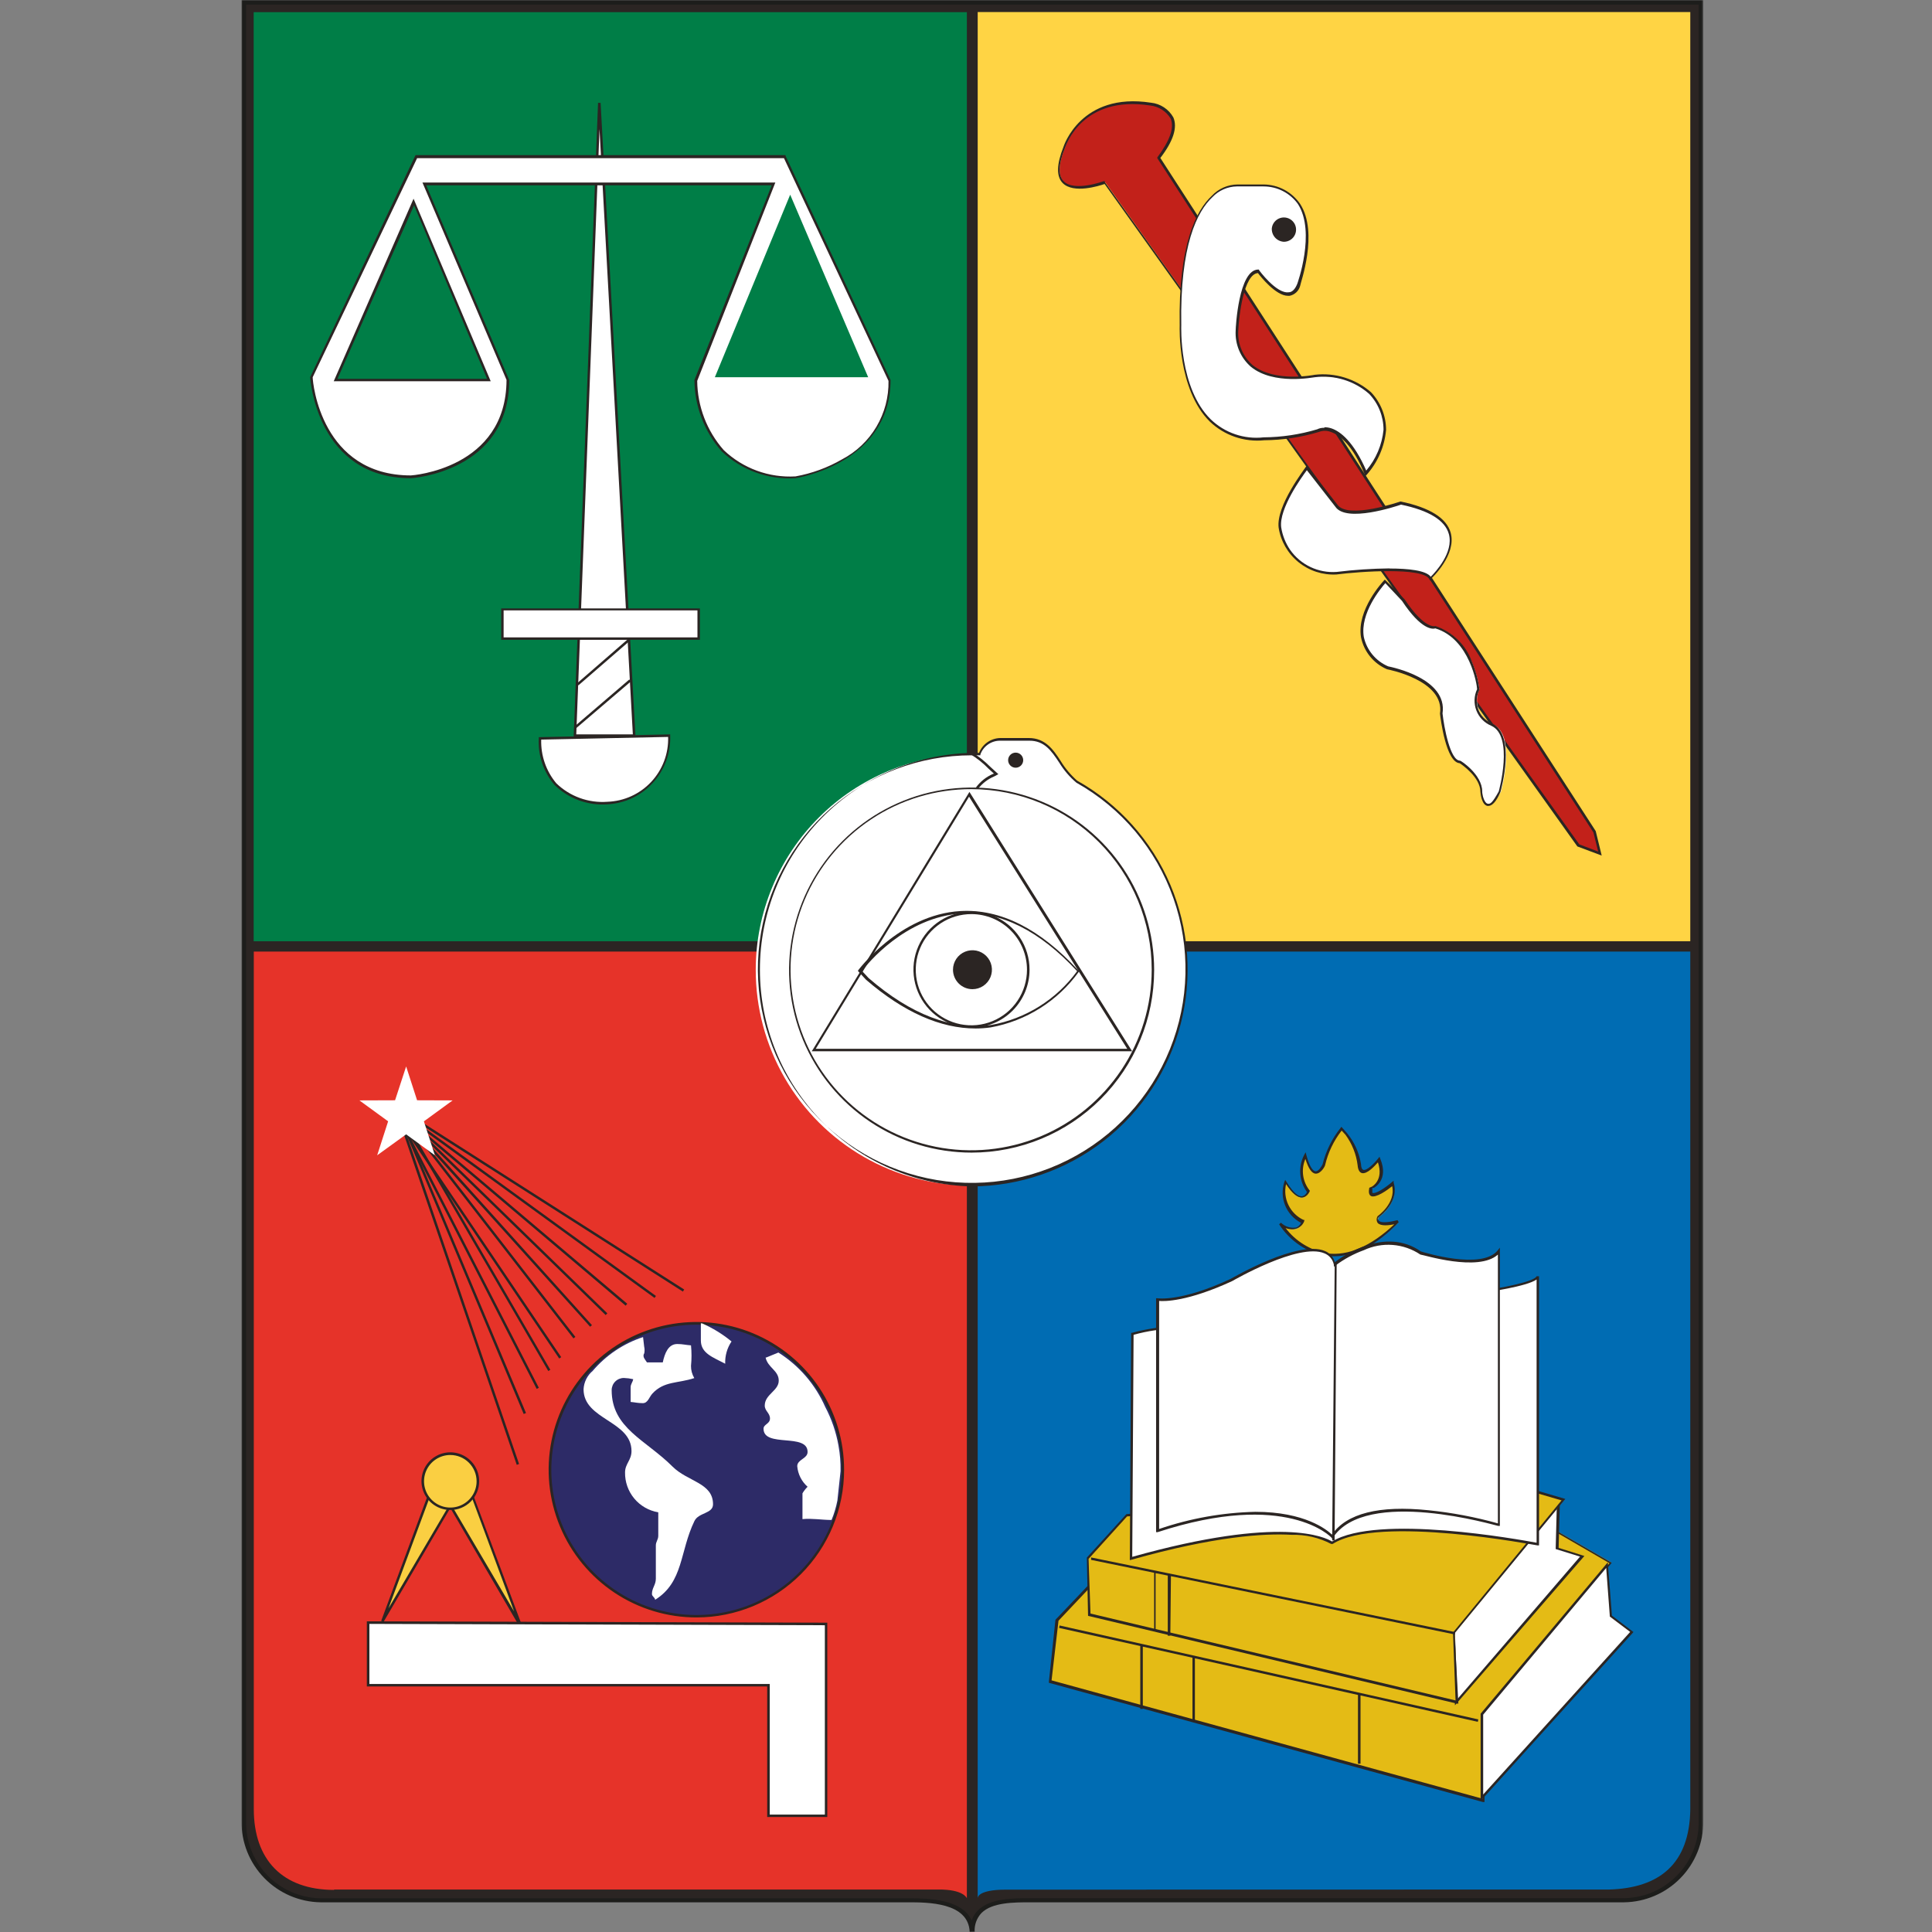 <svg width="960" height="960" viewBox="0 0 960 960" fill="none" xmlns="http://www.w3.org/2000/svg">
<rect x="0" y="0" width="960" height="960" fill="#808080" stroke="none"/>
<mask id="mask0_128_746" style="mask-type:luminance" maskUnits="userSpaceOnUse" x="120" y="0" width="727" height="960">
<path d="M846.365 0H120V960H846.365V0Z" fill="white"/>
</mask>
<g mask="url(#mask0_128_746)">
<path d="M845.217 1.149V904.917C845.28 909.999 844.342 915.044 842.457 919.763C840.57 924.482 837.774 928.783 834.225 932.422C830.676 936.06 826.446 938.964 821.775 940.968C817.104 942.971 812.085 944.034 807.003 944.097H513.93C502.924 944.097 482.911 942.888 482.971 959.94C482.367 943.432 458.786 944.097 450.14 944.097H159.303C154.224 944.034 149.207 942.97 144.54 940.966C139.872 938.962 135.646 936.059 132.102 932.418C128.558 928.779 125.767 924.477 123.888 919.758C122.008 915.039 121.078 909.996 121.15 904.917V1.149H845.217Z" fill="#2B2523"/>
<path d="M481.824 960C481.28 945.186 460.782 945.246 451.107 945.246H159.305C148.752 945.087 138.692 940.755 131.327 933.197C123.961 925.638 119.889 915.47 120.002 904.917V0H846.366V904.917C846.479 915.48 842.399 925.658 835.02 933.218C827.642 940.778 817.566 945.103 807.003 945.246H511.875C503.894 945.246 492.95 945.246 487.689 950.568C486.516 951.816 485.61 953.292 485.028 954.905C484.446 956.516 484.199 958.228 484.304 959.94L481.824 960ZM452.559 943.251C461.327 943.251 478.136 943.735 482.792 954.256C483.449 952.368 484.524 950.652 485.936 949.238C491.982 943.191 503.531 943.191 511.875 943.191H807.003C816.957 943.047 826.448 938.964 833.396 931.834C840.344 924.705 844.182 915.112 844.068 905.158V2.298H122.3V904.917C122.196 909.869 123.072 914.79 124.878 919.402C126.685 924.013 129.385 928.221 132.825 931.785C136.264 935.347 140.375 938.195 144.919 940.163C149.464 942.131 154.353 943.18 159.305 943.251H452.559Z" fill="#1D1D1B"/>
<path d="M480.431 6.046V467.696H126.046V6.046H480.371H480.431Z" fill="#007E47"/>
<path d="M485.812 5.986V467.696H839.894V5.986H485.812Z" fill="#FFD444"/>
<path d="M166.015 939.08C140.378 939.08 126.108 924.084 126.108 898.93V472.834H480.432V943.251C480.432 943.251 478.92 938.717 465.981 938.898H166.015V939.08Z" fill="#E63329"/>
<path d="M799.563 938.898C824.596 938.172 839.592 926.139 839.894 898.93V472.834H485.812V943.251C485.812 941.437 488.895 938.958 499.657 938.958L799.563 938.898Z" fill="#006CB3"/>
<path d="M297.767 50.911L285.674 365.571H315.12L297.767 50.911Z" fill="white"/>
<path d="M315.786 366.175H285.069V365.509L297.162 51.093H298.433L315.786 366.175ZM286.34 364.905H314.456L297.888 64.093L286.34 364.905Z" fill="#2B2523"/>
<path d="M249.635 302.626H347.165V317.319H249.635V302.626Z" fill="white"/>
<path d="M347.771 317.924H249.031V302.323H347.771V317.924ZM250.24 316.714H346.56V303.291H250.24V316.714Z" fill="#2B2523"/>
<path d="M268.319 366.9C268.319 366.9 265.659 399.068 301.756 399.068C310.263 398.676 318.268 394.932 324.024 388.656C329.779 382.379 332.817 374.079 332.472 365.571L268.319 366.9Z" fill="white"/>
<path d="M301.758 399.672C296.947 400.014 292.12 399.329 287.595 397.661C283.071 395.993 278.953 393.381 275.515 389.999C270.033 383.57 267.239 375.276 267.716 366.84V366.296L333.018 364.905V365.571C333.331 374.222 330.226 382.647 324.378 389.03C318.528 395.411 310.402 399.234 301.758 399.672ZM268.925 367.505C268.68 375.416 271.348 383.141 276.423 389.213C279.757 392.447 283.738 394.937 288.105 396.521C292.473 398.105 297.124 398.747 301.758 398.403C310.039 398.135 317.875 394.589 323.544 388.547C329.212 382.503 332.251 374.457 331.99 366.176L268.925 367.505Z" fill="#2B2523"/>
<path d="M286.098 362.003L285.312 361.097L312.702 337.635L313.488 338.603L286.098 362.003ZM287.427 340.538L286.641 339.632L312.036 317.561L312.824 318.528L287.427 340.538Z" fill="#2B2523"/>
<path fill-rule="evenodd" clip-rule="evenodd" d="M389.976 77.697H206.828L154.768 187.442C154.768 187.442 157.368 236.961 204.168 236.961C204.168 236.961 252.54 234.302 252.54 188.591L210.698 91.06H384.595L345.837 188.832C345.837 188.832 344.507 237.204 395.297 237.204C395.297 237.204 442.097 230.492 442.097 188.832L389.976 77.697ZM242.926 188.832H166.74L205.498 100.432L242.926 188.832ZM355.209 187.442L392.637 96.744L431.394 187.442H355.209Z" fill="white"/>
<path d="M243.831 189.436H165.831L205.496 98.739L243.831 189.436ZM167.706 188.227H242.017L205.738 102.004L167.706 188.227Z" fill="#2B2523"/>
<path d="M204.227 237.627C157.367 237.627 154.162 188.046 154.102 187.502V187.442L206.464 77.093H390.337V77.456L442.52 188.832C442.52 230.372 395.658 237.567 395.175 237.627C388.473 238.03 381.759 237.048 375.453 234.738C369.148 232.428 363.388 228.842 358.533 224.204C349.95 214.407 345.166 201.857 345.049 188.832L383.445 92.088H211.785L253.022 188.832C253.022 234.422 204.65 237.627 204.227 237.627ZM346.44 189.255C346.558 201.934 351.238 214.146 359.622 223.659C364.356 228.163 369.966 231.647 376.102 233.894C382.239 236.141 388.771 237.102 395.295 236.719C403.425 235.248 411.238 232.384 418.393 228.255C425.488 224.545 431.41 218.929 435.49 212.04C439.57 205.15 441.648 197.26 441.49 189.255L389.551 78.604H207.25L155.371 187.442C155.371 190.404 159.785 236.236 204.166 236.236C204.59 236.236 251.571 233.031 251.692 188.77L209.911 90.697H385.258L346.44 189.255Z" fill="#2B2523"/>
<path d="M339.306 641.774L196.912 550.956L197.577 549.927L339.972 640.746L339.306 641.774Z" fill="#2B2523"/>
<path d="M256.772 727.875L196.67 551.924L197.879 551.561L257.921 727.452L256.772 727.875Z" fill="#2B2523"/>
<path d="M198.256 551.223L197.545 552.202L325.234 644.94L325.945 643.962L198.256 551.223Z" fill="#2B2523"/>
<path d="M310.887 648.788L197.516 552.83L198.302 551.924L311.673 647.82L310.887 648.788Z" fill="#2B2523"/>
<path d="M197.663 551.255L196.82 552.12L300.949 653.452L301.792 652.587L197.663 551.255Z" fill="#2B2523"/>
<path d="M293.232 659.249L196.791 552.165L197.758 551.318L294.14 658.462L293.232 659.249Z" fill="#2B2523"/>
<path d="M198.428 551.402L197.472 552.143L284.948 665.037L285.903 664.296L198.428 551.402Z" fill="#2B2523"/>
<path d="M197.066 553.117L196.062 553.795L277.869 675.043L278.873 674.367L197.066 553.117Z" fill="#2B2523"/>
<path d="M272.431 681.256L197.395 552.043L198.423 551.439L273.46 680.652L272.431 681.256Z" fill="#2B2523"/>
<path d="M197.175 552.03L196.099 552.582L266.674 690.143L267.75 689.591L197.175 552.03Z" fill="#2B2523"/>
<path d="M260.217 702.601L196.729 551.319L197.817 550.834L261.365 702.117L260.217 702.601Z" fill="#2B2523"/>
<path d="M273.582 730.354C273.582 716.004 277.838 701.976 285.81 690.043C293.783 678.111 305.115 668.811 318.372 663.319C331.631 657.828 346.22 656.391 360.294 659.191C374.37 661.99 387.299 668.901 397.446 679.048C407.594 689.196 414.504 702.124 417.303 716.199C420.102 730.273 418.665 744.862 413.174 758.121C407.682 771.379 398.382 782.712 386.451 790.684C374.519 798.657 360.491 802.912 346.14 802.912C326.897 802.912 308.441 795.268 294.833 781.66C281.226 768.054 273.582 749.598 273.582 730.354Z" fill="#2D2B67"/>
<path d="M346.2 803.698C331.673 803.734 317.46 799.458 305.364 791.412C293.267 783.364 283.83 771.91 278.249 758.496C272.667 745.083 271.191 730.315 274.008 716.062C276.825 701.809 283.808 688.715 294.072 678.432C304.337 668.151 317.421 661.146 331.67 658.306C345.917 655.465 360.687 656.917 374.109 662.478C387.533 668.037 399.003 677.455 407.069 689.538C415.136 701.62 419.436 715.827 419.424 730.354C419.424 749.785 411.713 768.423 397.985 782.173C384.255 795.925 365.631 803.667 346.2 803.698ZM346.2 658.22C331.929 658.196 317.97 662.406 306.092 670.318C294.213 678.229 284.949 689.487 279.471 702.666C273.993 715.845 272.547 730.353 275.316 744.352C278.087 758.353 284.946 771.217 295.031 781.318C305.114 791.418 317.966 798.301 331.962 801.094C345.959 803.887 360.468 802.465 373.656 797.01C386.844 791.553 398.117 782.308 406.049 770.443C413.981 758.578 418.214 744.627 418.214 730.354C418.199 711.249 410.61 692.929 397.112 679.408C383.613 665.887 365.306 658.268 346.2 658.22Z" fill="#2B2523"/>
<path d="M319.956 672.67C319.292 674.424 320.441 675.331 321.468 676.963H329.328C330.296 672.489 332.049 667.834 336.524 667.834C339.245 667.834 340.635 668.317 343.356 668.499C343.689 671.896 343.689 675.319 343.356 678.717C343.334 680.845 343.898 682.938 344.99 684.763C336.827 687.484 329.994 686.155 324.189 692.443C322.557 694.197 321.951 697.219 319.412 697.219C316.872 697.219 315.543 696.796 313.365 696.615V689.299C313.365 687.727 314.333 686.941 314.636 685.308C313.107 684.958 311.547 684.756 309.98 684.703C308.376 684.703 306.839 685.341 305.705 686.475C304.571 687.609 303.933 689.146 303.933 690.75C303.933 709.675 320.864 715.419 334.166 728.722C341.724 736.279 354.3 736.764 354.3 747.466C354.3 752.242 347.105 751.456 345.05 755.811C337.673 771.048 339.729 786.042 325.52 794.931C325.52 793.782 323.948 793.299 323.948 792.028C323.948 789.006 325.883 787.554 325.883 784.47V767.902C325.883 766.029 327.092 765.061 327.092 763.126V751.456C322.421 750.675 318.186 748.243 315.156 744.604C312.128 740.965 310.505 736.359 310.584 731.625C310.584 727.332 313.79 725.578 313.79 721.042C313.79 705.867 289.967 705.564 289.967 690.327C290.054 688.575 290.502 686.86 291.282 685.288C292.062 683.718 293.159 682.324 294.501 681.196C301.139 673.396 309.801 667.579 319.533 664.387L320.078 669.103C320.355 670.276 320.355 671.497 320.078 672.67H319.956Z" fill="white"/>
<path d="M348.255 657.555C348.255 660.94 348.255 662.694 348.255 666.081C348.255 672.489 354.301 674.424 360.348 677.629C360.198 673.701 361.299 669.826 363.493 666.564C359.035 662.895 354.091 659.863 348.799 657.555H348.255Z" fill="white"/>
<path d="M380.423 674.546C381.512 679.625 386.952 680.955 386.952 686.034C386.952 691.113 380 692.807 380 698.429C380 701.09 382.599 702.117 382.599 704.838C382.599 707.559 379.395 707.681 379.395 709.917C379.395 719.532 401.283 711.852 401.283 721.465C401.283 724.852 396.144 725.154 396.144 728.541C396.477 732.482 398.318 736.142 401.283 738.759C400.302 739.736 399.449 740.834 398.744 742.025V754.842C403.52 754.359 408.357 755.267 413.195 755.267C414.485 752.147 415.457 748.907 416.097 745.592L417.669 731.019C417.75 726.764 417.405 722.51 416.642 718.322C415.452 711.611 413.229 705.123 410.051 699.095C405.153 687.969 397.049 678.558 386.771 672.066L380.724 674.546H380.423Z" fill="white"/>
<path d="M215.233 737.49L190.02 805.633L223.759 747.768L215.233 737.49Z" fill="#FACF42"/>
<path d="M190.564 805.935L189.415 805.392L215.052 736.28L224.485 747.708V748.071L190.564 805.935ZM215.476 738.699L193.043 799.164L223.276 747.768L215.476 738.699Z" fill="#2B2523"/>
<path d="M232.949 739L258.223 807.084L224.484 749.28L232.949 739Z" fill="#FACF42"/>
<path d="M257.677 807.447L223.696 749.22L233.189 737.672L233.552 738.639L259.068 806.903L257.677 807.447ZM225.208 749.34L255.44 800.675L233.008 740.211L225.208 749.34Z" fill="#2B2523"/>
<path d="M182.944 806.238V837.378H381.813V902.256H410.473V806.964L182.944 806.238Z" fill="white"/>
<path d="M411.076 902.861H381.207V837.983H182.278V805.634H182.943L411.076 806.298V902.861ZM382.477 901.652H409.867V807.569L183.548 806.903V836.772H382.477V901.652Z" fill="#2B2523"/>
<path d="M216.078 574.053L201.809 563.654L187.418 574.053L192.86 557.184L178.59 546.783L196.306 546.723L201.809 529.914L207.25 546.723L224.906 546.783L210.636 557.184L216.078 574.053Z" fill="white"/>
<path d="M210.092 736.038C210.092 733.322 210.898 730.665 212.409 728.406C213.92 726.149 216.067 724.389 218.579 723.353C221.09 722.315 223.853 722.046 226.517 722.582C229.181 723.116 231.627 724.43 233.544 726.354C235.461 728.28 236.763 730.731 237.286 733.398C237.809 736.064 237.528 738.827 236.48 741.333C235.432 743.84 233.664 745.979 231.399 747.48C229.133 748.982 226.474 749.775 223.757 749.763C220.132 749.763 216.657 748.325 214.094 745.761C211.531 743.199 210.092 739.724 210.092 736.098V736.038Z" fill="#FACF42"/>
<path d="M223.759 750.307C220.922 750.307 218.149 749.466 215.791 747.888C213.433 746.311 211.597 744.07 210.514 741.447C209.431 738.825 209.151 735.942 209.709 733.159C210.266 730.378 211.637 727.825 213.647 725.823C215.658 723.822 218.217 722.461 221 721.915C223.784 721.369 226.667 721.662 229.285 722.755C231.902 723.85 234.136 725.695 235.703 728.061C237.271 730.425 238.101 733.201 238.089 736.038C238.089 737.917 237.718 739.777 236.997 741.513C236.276 743.248 235.219 744.823 233.888 746.149C232.557 747.475 230.976 748.525 229.238 749.239C227.5 749.953 225.638 750.316 223.759 750.307ZM223.759 722.977C221.176 722.977 218.65 723.744 216.503 725.179C214.355 726.613 212.681 728.653 211.692 731.04C210.704 733.426 210.445 736.053 210.949 738.586C211.453 741.12 212.697 743.446 214.524 745.273C216.35 747.1 218.677 748.344 221.211 748.848C223.744 749.352 226.37 749.092 228.757 748.104C231.143 747.115 233.183 745.441 234.618 743.295C236.053 741.147 236.819 738.621 236.819 736.038C236.819 732.574 235.443 729.252 232.994 726.804C230.545 724.354 227.223 722.977 223.759 722.977Z" fill="#2B2523"/>
<path d="M774.654 761.373L800.534 776.369L737.045 851.103V894.578L521.85 835.503L525.056 804.848L549.665 778.968L774.654 761.373Z" fill="#E4BB15"/>
<path d="M737.648 895.423H736.862L521.184 836.167V835.624L524.45 804.847L549.24 778.786L774.351 761.191L800.834 776.55L800.411 777.094L737.648 851.344V895.423ZM522.515 834.958L736.742 893.791V850.861L799.746 776.731L774.713 762.219L550.146 779.754L525.962 805.33L522.515 834.958Z" fill="#2B2523"/>
<path d="M786.384 773.165L774.048 769.233L774.652 746.559L722.23 810.834L723.499 845.783L786.384 773.165Z" fill="white"/>
<path d="M722.955 847.354L721.563 810.591L775.136 744.927L774.471 769.113L787.289 773.163L786.684 773.829L722.955 847.354ZM722.955 811.076L724.164 844.27L785.112 773.466L773.019 769.717V769.233L773.564 748.372L722.955 811.076Z" fill="#2B2523"/>
<path d="M798.597 777.637L736.318 851.767V893.307L810.931 810.832L800.532 802.912L798.597 777.637Z" fill="white"/>
<path d="M735.714 894.879V851.526L798.9 776.309L800.955 802.791L811.657 810.954L811.234 811.439L735.714 894.879ZM736.984 852.011V891.675L810.025 810.894L799.927 803.276L798.114 779.09L736.984 852.011Z" fill="#2B2523"/>
<path d="M676.035 876.376H674.764V842.214L593.742 824.014V855.577H592.533V823.713L567.862 818.209V849.168H566.593V817.908L526.263 808.899L526.506 807.688L734.565 854.368L734.323 855.577L676.035 842.457V876.376Z" fill="#2B2523"/>
<path d="M666.661 560.448C662.448 565.789 659.437 571.977 657.834 578.587C657.834 578.587 652.815 589.894 648.582 574.053C647.059 576.904 646.398 580.135 646.677 583.356C646.956 586.576 648.163 589.645 650.154 592.192C650.154 592.192 647.01 601.02 638.727 587.596C637.494 591.366 637.68 595.455 639.249 599.095C640.819 602.737 643.665 605.679 647.251 607.369C647.251 607.369 645.075 614.565 636.126 608.034C636.126 608.034 657.712 644.313 694.899 607.369C694.899 607.369 682.14 610.997 685.102 604.769C685.102 604.769 695.262 597.756 692.238 588.262C692.238 588.262 679.237 599.509 681.172 590.317L682.14 589.895C682.14 589.895 689.335 586.387 685.102 576.169C685.102 576.169 676.155 587.718 675.489 578.709C674.704 573.055 672.43 567.714 668.898 563.23L666.661 560.63V560.448Z" fill="#E4BB15"/>
<path d="M662.854 624.239C661.645 624.239 660.436 624.239 659.226 624.239C654.409 623.342 649.827 621.467 645.762 618.732C641.695 615.998 638.232 612.459 635.584 608.337L636.492 607.551C637.471 608.504 638.658 609.216 639.958 609.636C641.259 610.056 642.637 610.17 643.989 609.969C644.542 609.767 645.048 609.453 645.474 609.048C645.9 608.642 646.239 608.153 646.468 607.611C642.906 605.771 640.115 602.721 638.597 599.009C637.079 595.296 636.933 591.165 638.184 587.355L638.608 586.268L639.273 587.295C643.083 593.342 645.319 594.551 647.013 594.429C647.557 594.3 648.061 594.039 648.483 593.67C648.904 593.303 649.23 592.836 649.431 592.314C647.503 589.674 646.353 586.55 646.107 583.292C645.861 580.032 646.532 576.77 648.041 573.872L648.766 572.541L649.129 573.993C651.003 580.826 652.756 581.913 653.724 582.035C655.236 582.035 656.687 579.555 657.171 578.588C658.818 571.97 661.869 565.784 666.12 560.448L666.543 559.905L669.324 563.049C672.978 567.474 675.38 572.799 676.278 578.468C676.278 579.677 676.641 581.067 677.427 581.309C679.18 581.793 682.867 578.105 684.802 575.625L685.468 574.779L685.831 575.747C690.306 586.388 682.687 590.198 682.626 590.258H681.901C681.901 591.588 681.901 592.434 681.901 592.676C683.352 593.583 688.552 590.076 691.756 587.295L692.482 586.691V587.597C695.385 596.789 686.436 603.741 685.227 604.649C684.016 605.555 684.802 606.221 685.227 606.584C686.374 607.974 691.273 607.128 694.417 606.281L695.022 607.308C684.138 618.677 673.194 624.239 662.854 624.239ZM638.668 610.029C643.716 616.757 651.129 621.315 659.407 622.788C669.928 624.179 681.175 619.281 692.845 608.337C690.184 608.882 686.013 609.365 684.561 607.671C684.231 607.169 684.055 606.581 684.055 605.979C684.055 605.378 684.231 604.788 684.561 604.286C684.561 604.286 693.691 597.876 691.756 589.412C689.458 591.285 683.655 595.458 681.235 594.309C680.208 593.705 679.966 592.374 680.389 590.198L681.658 589.653C681.658 589.653 687.705 586.509 684.682 577.56C683.049 579.435 679.241 583.607 676.641 582.881C675.492 582.518 674.766 581.189 674.585 578.951C673.899 573.477 671.817 568.272 668.538 563.835L666.663 561.779C662.704 566.835 659.898 572.696 658.44 578.951C658.44 579.374 656.445 583.184 653.845 583.184C651.85 583.184 650.157 580.644 648.645 575.867C647.526 578.459 647.143 581.307 647.538 584.102C647.932 586.898 649.09 589.529 650.883 591.71C650.883 591.71 649.794 594.732 647.254 594.974C644.715 595.215 642.115 593.039 639.031 588.383C638.232 591.888 638.653 595.56 640.227 598.793C641.799 602.025 644.427 604.625 647.678 606.161H648.1V606.644C647.841 607.464 647.395 608.214 646.797 608.832C646.2 609.452 645.465 609.924 644.655 610.211C643.664 610.625 642.595 610.823 641.521 610.793C640.447 610.761 639.391 610.5 638.427 610.029H638.668Z" fill="#2B2523"/>
<path d="M560.124 753.028L540.714 774.433L541.378 802.308L724.104 845.782L722.833 811.498L777.192 745.29L746.173 736.098L560.124 753.028Z" fill="#E4BB15"/>
<path d="M724.647 846.507H723.861L540.653 802.913L540.048 773.949L559.698 752.364L745.871 735.434L777.795 744.806L777.191 745.532L722.772 811.559L724.647 846.507ZM541.862 801.764L723.257 844.935L721.986 811.196L775.922 745.532L745.689 736.704L560.001 753.513L540.894 774.615L541.862 801.764Z" fill="#2B2523"/>
<path d="M562.723 662.756C569.896 660.759 577.29 659.662 584.733 659.49L735.895 641.955C735.895 641.955 762.922 638.266 764.374 634.276V767.298C764.374 767.298 685.407 751.819 662.067 766.633C662.067 766.633 642.658 751.698 562.24 774.374L562.905 662.694L562.723 662.756Z" fill="white"/>
<path d="M561.395 775.22V774.434L562.059 662.271H562.482C569.738 660.276 577.211 659.18 584.733 659.006L735.593 641.472C745.872 640.08 762.561 636.816 763.529 634.155H764.738V767.904H764.012C763.226 767.904 685.044 752.606 662.189 767.178H661.826H661.464C655.404 764.024 648.641 762.464 641.813 762.644C628.208 761.858 603.417 763.368 562.181 775.038L561.395 775.22ZM563.268 663.239L562.604 773.587C636.975 752.727 658.803 764.034 661.887 765.969C684.561 752.123 755.003 765.002 763.529 766.574V635.787C758.45 639.294 739.826 641.834 735.774 642.56L584.613 660.155C577.416 660.275 570.264 661.31 563.33 663.239H563.268Z" fill="#2B2523"/>
<path d="M575.058 645.825C575.058 645.825 586.545 647.942 611.942 636.212C611.942 636.212 658.68 608.82 663.155 628.29C663.155 628.29 686.495 608.82 705.963 622.244C705.963 622.244 736.196 632.099 744.903 621.579V757.262C744.903 757.262 678.755 737.309 661.886 763.308C661.886 763.308 640.541 739.122 575.058 760.527V645.644V645.825Z" fill="white"/>
<path d="M662.006 764.517L661.463 763.913C661.463 763.913 639.453 740.331 575.24 761.313H574.454V645.099H575.178C575.178 645.099 586.788 647.034 611.457 635.486C612.788 634.76 645.137 615.956 658.379 621.639C659.559 622.124 660.614 622.872 661.463 623.825C662.31 624.779 662.931 625.913 663.276 627.141C667.448 623.937 688.37 609.486 706.025 621.821C707.778 622.365 736.257 631.133 744.179 621.336L745.266 619.946V758.229H744.48C743.816 758.229 678.573 738.699 662.187 764.276L662.006 764.517ZM623.793 751.215C648.402 751.215 659.286 760.103 661.826 762.522C669.141 752.001 685.286 747.89 709.773 750.429C721.448 751.611 732.999 753.795 744.299 756.959V623.393C734.564 632.22 706.992 623.393 705.783 623.393C701.682 620.637 696.938 618.989 692.012 618.606C687.084 618.225 682.143 619.124 677.667 621.216C672.623 623.051 667.877 625.619 663.579 628.835L662.792 629.439V628.472C662.558 627.209 662.009 626.025 661.194 625.031C660.381 624.038 659.328 623.265 658.137 622.788C645.44 617.286 612.606 636.392 612.243 636.573C590.114 646.793 578.565 646.671 575.964 646.43V759.741C591.377 754.463 607.508 751.587 623.793 751.215Z" fill="#2B2523"/>
<path d="M581.528 812.768H580.257V782.898L574.211 781.689V810.228H573.485V781.507L542.165 775.098V773.889L722.954 810.954V812.163L581.829 783.201L581.528 812.768ZM663.155 765.424H661.946L663.215 627.625H664.182L663.155 765.424Z" fill="#2B2523"/>
<path d="M375.524 481.844C375.531 467.775 378.314 453.845 383.711 440.852C389.108 427.857 397.014 416.057 406.977 406.121C416.94 396.186 428.763 388.314 441.773 382.953C454.781 377.594 468.719 374.85 482.789 374.882H486.84C487.607 372.774 488.994 370.949 490.817 369.642C492.641 368.337 494.816 367.613 497.058 367.566H511.208C523.301 367.566 525.416 381.05 534.849 388.547C551.319 397.752 565.065 411.146 574.694 427.371C584.324 443.597 589.496 462.078 589.685 480.945C589.875 499.812 585.075 518.394 575.775 534.81C566.474 551.226 552.999 564.894 536.718 574.428C520.436 583.962 501.924 589.025 483.057 589.104C464.189 589.184 445.635 584.275 429.273 574.879C412.913 565.482 399.324 551.928 389.886 535.59C380.447 519.254 375.492 500.712 375.524 481.844Z" fill="white"/>
<path d="M482.789 589.532C454.662 588.866 427.911 577.224 408.254 557.096C388.596 536.967 377.592 509.949 377.592 481.813C377.592 453.679 388.596 426.66 408.254 406.531C427.911 386.403 454.662 374.761 482.789 374.095H486.477C487.313 371.958 488.765 370.116 490.649 368.802C492.533 367.489 494.763 366.765 497.058 366.719H511.206C519.249 366.719 523.299 372.282 527.049 378.147C529.274 381.777 532.025 385.058 535.211 387.882C555.941 399.546 572.228 417.741 581.532 439.631C590.838 461.522 592.638 485.874 586.655 508.894C580.67 531.915 567.236 552.307 548.448 566.893C529.661 581.481 506.574 589.44 482.789 589.532ZM482.789 375.304C456.962 375.316 432.024 384.735 412.638 401.8C393.252 418.864 380.747 442.407 377.46 468.024C374.174 493.641 380.333 519.577 394.782 540.982C409.233 562.389 430.986 577.797 455.973 584.327C480.962 590.856 507.471 588.06 530.547 576.46C553.622 564.862 571.682 545.255 581.349 521.304C591.015 497.355 591.626 470.704 583.068 446.337C574.509 421.969 557.367 401.554 534.849 388.909C531.494 386.059 528.615 382.69 526.323 378.933C522.332 372.886 518.886 368.049 511.509 368.049H496.755C494.648 368.073 492.597 368.739 490.88 369.96C489.161 371.181 487.857 372.898 487.142 374.881V375.304H486.719C485.207 375.304 483.816 375.304 482.789 375.304Z" fill="#2B2523"/>
<path d="M392.091 481.843C392.115 464.041 397.41 446.646 407.307 431.848C417.203 417.049 431.259 405.514 447.704 398.692C464.147 391.872 482.243 390.073 499.707 393.52C517.172 396.969 533.225 405.511 545.843 418.069C558.461 430.629 567.077 446.641 570.608 464.091C574.137 481.539 572.423 499.642 565.679 516.117C558.935 532.593 547.464 546.704 532.713 556.67C517.962 566.636 500.591 572.01 482.789 572.118C470.895 572.182 459.108 569.893 448.103 565.384C437.097 560.875 427.092 554.235 418.664 545.846C410.234 537.456 403.547 527.482 398.987 516.498C394.427 505.513 392.084 493.737 392.091 481.843Z" fill="white"/>
<path d="M482.789 572.722C464.85 572.722 447.315 567.403 432.399 557.437C417.485 547.471 405.86 533.307 398.996 516.733C392.13 500.161 390.335 481.925 393.834 464.331C397.334 446.738 405.972 430.577 418.656 417.893C431.34 405.209 447.501 396.57 465.095 393.071C482.688 389.571 500.924 391.368 517.497 398.232C534.069 405.097 548.235 416.721 558.201 431.637C568.167 446.552 573.486 464.086 573.486 482.025C573.486 506.08 563.93 529.149 546.921 546.157C529.913 563.167 506.843 572.722 482.789 572.722ZM482.789 392.115C465.032 392.067 447.659 397.288 432.872 407.118C418.083 416.949 406.545 430.947 399.717 447.338C392.888 463.73 391.077 481.779 394.512 499.2C397.947 516.622 406.473 532.633 419.013 545.206C431.552 557.779 447.54 566.349 464.952 569.832C482.364 573.314 500.418 571.551 516.828 564.767C533.238 557.982 547.266 546.482 557.138 531.72C567.008 516.959 572.276 499.6 572.277 481.843C572.277 458.088 562.856 435.302 546.081 418.481C529.305 401.66 506.544 392.178 482.789 392.115Z" fill="#2B2523"/>
<path d="M485.931 392.053L484.904 391.327C487.121 388.317 490.107 385.957 493.55 384.495H493.973L491.132 381.895C488.465 379.146 485.457 376.749 482.183 374.761L482.787 373.672C486.128 375.717 489.213 378.153 491.978 380.928C493.067 381.895 494.154 382.984 495.485 384.133L496.089 384.676L494.094 385.765C490.866 387.103 488.049 389.272 485.931 392.053Z" fill="#2B2523"/>
<path d="M500.929 377.724C500.929 376.729 501.324 375.775 502.027 375.073C502.729 374.37 503.683 373.975 504.678 373.975C505.672 373.975 506.625 374.37 507.328 375.073C508.032 375.775 508.426 376.729 508.426 377.724C508.426 378.718 508.032 379.671 507.328 380.374C506.625 381.078 505.672 381.472 504.678 381.472C503.683 381.472 502.729 381.078 502.027 380.374C501.324 379.671 500.929 378.718 500.929 377.724Z" fill="#2B2523"/>
<path d="M562.542 522.355H403.338L403.942 521.448L481.699 393.505L482.244 394.351L562.542 522.355ZM405.333 521.146H560.122L481.518 395.863L405.333 521.146ZM482.788 510.625C477.078 510.637 471.493 508.954 466.741 505.789C461.989 502.626 458.283 498.122 456.093 492.849C453.903 487.577 453.327 481.772 454.437 476.172C455.548 470.571 458.296 465.427 462.333 461.389C466.371 457.353 471.516 454.604 477.115 453.494C482.716 452.382 488.52 452.958 493.792 455.149C499.065 457.339 503.569 461.046 506.734 465.798C509.898 470.55 511.581 476.134 511.569 481.843C511.569 485.623 510.825 489.366 509.379 492.858C507.931 496.35 505.812 499.522 503.139 502.195C500.467 504.868 497.293 506.988 493.803 508.434C490.311 509.881 486.568 510.625 482.788 510.625ZM482.788 454.212C477.318 454.188 471.963 455.788 467.403 458.809C462.843 461.832 459.283 466.138 457.173 471.186C455.062 476.232 454.498 481.793 455.551 487.161C456.603 492.528 459.226 497.463 463.086 501.34C466.945 505.216 471.868 507.861 477.232 508.936C482.595 510.012 488.157 509.472 493.213 507.384C498.27 505.296 502.593 501.755 505.633 497.208C508.675 492.662 510.3 487.314 510.3 481.843C510.3 474.537 507.405 467.526 502.249 462.348C497.092 457.168 490.096 454.243 482.788 454.212Z" fill="#2B2523"/>
<path d="M473.537 481.843C473.537 479.931 474.104 478.06 475.167 476.469C476.231 474.879 477.741 473.638 479.508 472.906C481.277 472.174 483.222 471.982 485.099 472.356C486.975 472.729 488.699 473.65 490.052 475.003C491.405 476.356 492.326 478.08 492.699 479.956C493.073 481.833 492.881 483.778 492.149 485.547C491.417 487.314 490.176 488.824 488.586 489.888C486.995 490.951 485.124 491.518 483.21 491.518C480.645 491.518 478.184 490.498 476.37 488.685C474.555 486.87 473.537 484.41 473.537 481.843Z" fill="#2B2523"/>
<path d="M484.785 511.049C467.31 511.049 449.051 502.947 430.366 486.863L426.375 482.569V482.206C426.375 482.206 446.874 454.453 477.227 452.7C497.06 451.551 516.771 461.468 535.757 482.147L536.06 482.449V482.873C525.594 497.402 509.901 507.307 492.282 510.504C489.8 510.864 487.295 511.047 484.785 511.049ZM428.372 482.51L431.636 486.016C452.618 504.156 473.055 511.956 492.525 509.295C509.666 506.218 524.957 496.644 535.212 482.569C516.59 462.495 497.361 452.821 477.953 453.909C449.897 455.542 430.73 479.124 428.372 482.51Z" fill="#2B2523"/>
<path d="M549.3 90.697C549.3 90.697 517.192 102.79 529.225 73.283C529.225 73.283 537.267 46.497 572.034 51.879C572.034 51.879 594.709 54.539 576.025 78.665L792.369 413.398L795.028 424.101L784.326 420.049L549.3 90.697Z" fill="#C2211A"/>
<path d="M795.876 425.129L783.783 420.594L548.877 91.423C546.277 92.33 533.398 96.442 528.018 90.939C524.812 87.614 524.994 81.627 528.501 72.8C528.501 72.8 537.027 45.651 571.914 51.032C574.219 51.27 576.433 52.059 578.37 53.333C580.306 54.606 581.908 56.326 583.039 58.349C585.156 63.307 583.039 70.079 576.57 78.483L792.913 412.976L795.876 425.129ZM784.75 419.565L794.122 423.134L791.764 413.64L575.059 78.604V78.242C581.106 70.079 583.645 63.609 581.71 58.953C580.633 57.156 579.157 55.632 577.395 54.499C575.634 53.367 573.633 52.656 571.552 52.423C537.751 47.223 529.71 72.316 529.227 73.404C525.901 81.507 525.658 87.13 528.501 90.032C533.821 95.474 548.334 90.032 548.454 90.032H548.938V90.395L784.75 419.565Z" fill="#2B2523"/>
<path d="M614.601 92.027C614.601 92.027 585.215 89.367 586.545 161.622C586.545 161.622 583.886 220.575 627.963 217.916C637.022 217.859 646.023 216.495 654.689 213.864C654.689 213.864 666.782 207.213 678.875 235.329C684.159 229.313 687.471 221.822 688.368 213.864C688.368 213.864 689.639 185.748 653.601 187.079C653.601 187.079 614.843 195.12 614.843 164.343C614.843 164.343 616.173 134.897 625.485 134.897C625.485 134.897 640.178 154.971 645.56 141.609C645.56 141.609 662.913 94.688 628.206 92.027H614.601Z" fill="white"/>
<path d="M678.575 236.478L678.15 235.813C672.104 220.938 665.514 216.102 661.341 214.65C659.4 213.876 657.236 213.876 655.295 214.65C646.506 217.299 637.386 218.683 628.208 218.761C623.301 219.262 618.345 218.694 613.68 217.096C609.014 215.5 604.749 212.911 601.179 209.511C584.975 193.548 586.184 162.166 586.184 161.865C585.458 121.413 594.468 104.423 602.147 97.288C603.788 95.526 605.771 94.119 607.974 93.152C610.179 92.185 612.558 91.679 614.966 91.665H627.905C631.484 91.695 635.004 92.59 638.162 94.275C641.321 95.959 644.025 98.383 646.044 101.339C655.356 115.79 646.044 140.943 646.044 142.032C645.719 143.268 645.053 144.387 644.123 145.264C643.193 146.14 642.036 146.738 640.784 146.99H639.998C633.951 146.99 626.393 137.437 625.062 135.683C618.048 136.227 615.63 156.664 615.267 164.584C615.117 167.743 615.681 170.893 616.917 173.803C618.152 176.713 620.027 179.308 622.403 181.395C633.287 190.222 653.058 186.292 653.24 186.231C658.251 185.647 663.329 186.114 668.148 187.603C672.969 189.091 677.426 191.569 681.234 194.878C686.054 199.951 688.739 206.685 688.733 213.682C687.972 221.884 684.627 229.635 679.179 235.813L678.575 236.478ZM658.016 212.292C659.271 212.284 660.518 212.488 661.704 212.896C665.997 214.408 672.467 219.246 678.876 233.817C683.733 228.096 686.727 221.029 687.462 213.561C687.467 206.919 684.912 200.53 680.328 195.724C676.676 192.513 672.383 190.114 667.734 188.686C663.084 187.258 658.185 186.834 653.36 187.441C652.635 187.441 632.984 191.491 621.617 182.301C619.044 180.061 617.021 177.261 615.699 174.117C614.379 170.971 613.797 167.566 613.998 164.161C613.998 162.892 615.449 133.93 625.244 133.93H625.607V134.232C625.607 134.232 634.193 146.023 640.301 145.236C642.114 145.236 643.565 143.604 644.594 141.064C644.594 141.064 653.904 115.427 644.955 101.4C643.011 98.692 640.451 96.485 637.487 94.961C634.523 93.436 631.238 92.638 627.905 92.632H614.541C612.273 92.67 610.035 93.16 607.959 94.074C605.883 94.987 604.01 96.306 602.45 97.953C594.951 104.967 586.244 121.655 586.97 161.622C586.97 161.985 585.761 192.822 601.602 208.362C605.057 211.699 609.206 214.233 613.752 215.779C618.299 217.326 623.132 217.849 627.905 217.311C636.917 217.246 645.875 215.902 654.509 213.319C655.632 212.757 656.885 212.506 658.137 212.595L658.016 212.292Z" fill="#2B2523"/>
<path d="M649.371 232.608C649.371 232.608 634.617 251.352 635.947 262.115C636.936 268.76 640.389 274.79 645.622 279.002C650.854 283.215 657.483 285.303 664.185 284.85C664.185 284.85 706.993 279.468 710.985 287.511C710.985 287.511 741.7 259.394 696.291 250.022C696.291 250.022 669.567 259.394 664.185 251.352L649.552 232.608H649.371Z" fill="white"/>
<path d="M710.622 288.539L710.259 287.812C707.115 281.766 675.853 283.942 664.063 285.454C657.243 285.82 650.529 283.643 645.223 279.342C639.916 275.042 636.396 268.924 635.343 262.176C634.012 251.292 648.282 233.031 648.886 231.943L649.371 231.339L664.486 250.687C669.625 258.306 695.626 249.235 695.928 249.175C710.44 252.199 718.783 257.398 720.84 264.715C723.862 275.719 711.468 287.268 710.923 287.752L710.622 288.539ZM690.486 282.492C699.676 282.492 708.625 283.398 710.923 286.603C713.221 284.305 722.412 274.51 719.932 265.38C718.059 258.547 710.077 253.65 696.169 250.747C693.691 251.593 668.901 259.878 663.519 251.775L649.371 233.635C646.891 236.961 635.463 252.742 636.612 261.994C637.24 266.002 638.748 269.823 641.026 273.18C643.602 276.864 647.091 279.814 651.15 281.743C655.21 283.672 659.701 284.514 664.185 284.184C672.913 283.119 681.693 282.534 690.486 282.43V282.492Z" fill="#2B2523"/>
<path d="M688.368 288.84C688.368 288.84 661.583 317.017 689.639 331.71C689.639 331.71 719.085 337.092 716.424 354.444C716.424 354.444 719.085 378.63 725.736 378.63C725.736 378.63 736.439 385.342 736.439 393.384C736.439 393.384 737.768 408.076 745.811 393.384C745.811 393.384 753.852 365.208 741.759 359.886C740.157 359.206 738.71 358.209 737.502 356.956C736.293 355.704 735.351 354.219 734.73 352.594C734.109 350.968 733.823 349.234 733.887 347.494C733.953 345.756 734.367 344.047 735.108 342.472C735.108 342.472 732.447 317.077 713.703 311.695C713.703 311.695 708.383 314.356 697.68 298.273L688.368 288.84Z" fill="white"/>
<path d="M739.581 400.458H739.098C736.255 399.915 735.651 394.412 735.591 393.444C735.591 386.25 726.52 380.022 725.311 379.236C718.479 378.812 715.818 357.105 715.516 354.626C718.056 337.998 689.517 332.618 689.214 332.556C685.929 331.155 683.034 328.974 680.779 326.204C678.525 323.433 676.978 320.156 676.275 316.655C674.037 302.99 687.157 289.022 687.702 288.417L688.125 287.994L697.921 297.789C708.139 313.088 713.218 311.091 713.278 311.091C717.453 312.486 721.254 314.811 724.396 317.891C727.539 320.97 729.94 324.725 731.418 328.868C733.257 333.195 734.497 337.751 735.106 342.413V342.714C734.352 344.193 733.911 345.812 733.809 347.468C733.707 349.124 733.947 350.784 734.514 352.344C735.081 353.904 735.963 355.329 737.106 356.534C738.247 357.738 739.626 358.694 741.153 359.343C753.609 364.845 745.869 392.357 745.567 393.506C743.572 398.222 741.456 400.458 739.581 400.458ZM716.785 354.506C717.511 361.097 720.535 377.966 725.493 377.966C725.976 377.966 736.497 384.92 736.497 393.264C736.497 395.319 737.586 398.826 739.036 399.309C740.488 399.794 741.576 398.886 744.72 393.264C744.72 393.264 752.4 365.691 740.971 360.612C739.296 359.912 737.779 358.878 736.513 357.578C735.246 356.276 734.256 354.731 733.6 353.037C732.946 351.342 732.64 349.533 732.7 347.718C732.762 345.903 733.189 344.12 733.957 342.473C733.957 340.356 730.39 317.501 713.218 312.24C711.949 312.663 706.326 313.208 696.651 298.575L688.368 289.748C686.13 292.287 675.73 304.743 677.665 316.473C678.37 319.698 679.836 322.709 681.939 325.254C684.042 327.8 686.724 329.805 689.758 331.106C691.753 331.529 719.386 337.092 716.785 354.506Z" fill="#2B2523"/>
<path d="M631.956 113.432C632.084 112.273 632.544 111.176 633.282 110.273C634.019 109.37 635.002 108.699 636.111 108.342C637.221 107.984 638.411 107.956 639.537 108.259C640.664 108.562 641.678 109.184 642.458 110.05C643.238 110.916 643.751 111.99 643.935 113.141C644.12 114.292 643.968 115.472 643.497 116.539C643.026 117.606 642.257 118.514 641.282 119.153C640.307 119.793 639.168 120.137 638.003 120.144C637.163 120.105 636.339 119.9 635.58 119.541C634.82 119.182 634.139 118.675 633.576 118.051C633.014 117.427 632.582 116.697 632.303 115.904C632.025 115.111 631.907 114.271 631.956 113.432Z" fill="#2B2523"/>
</g>
</svg>
